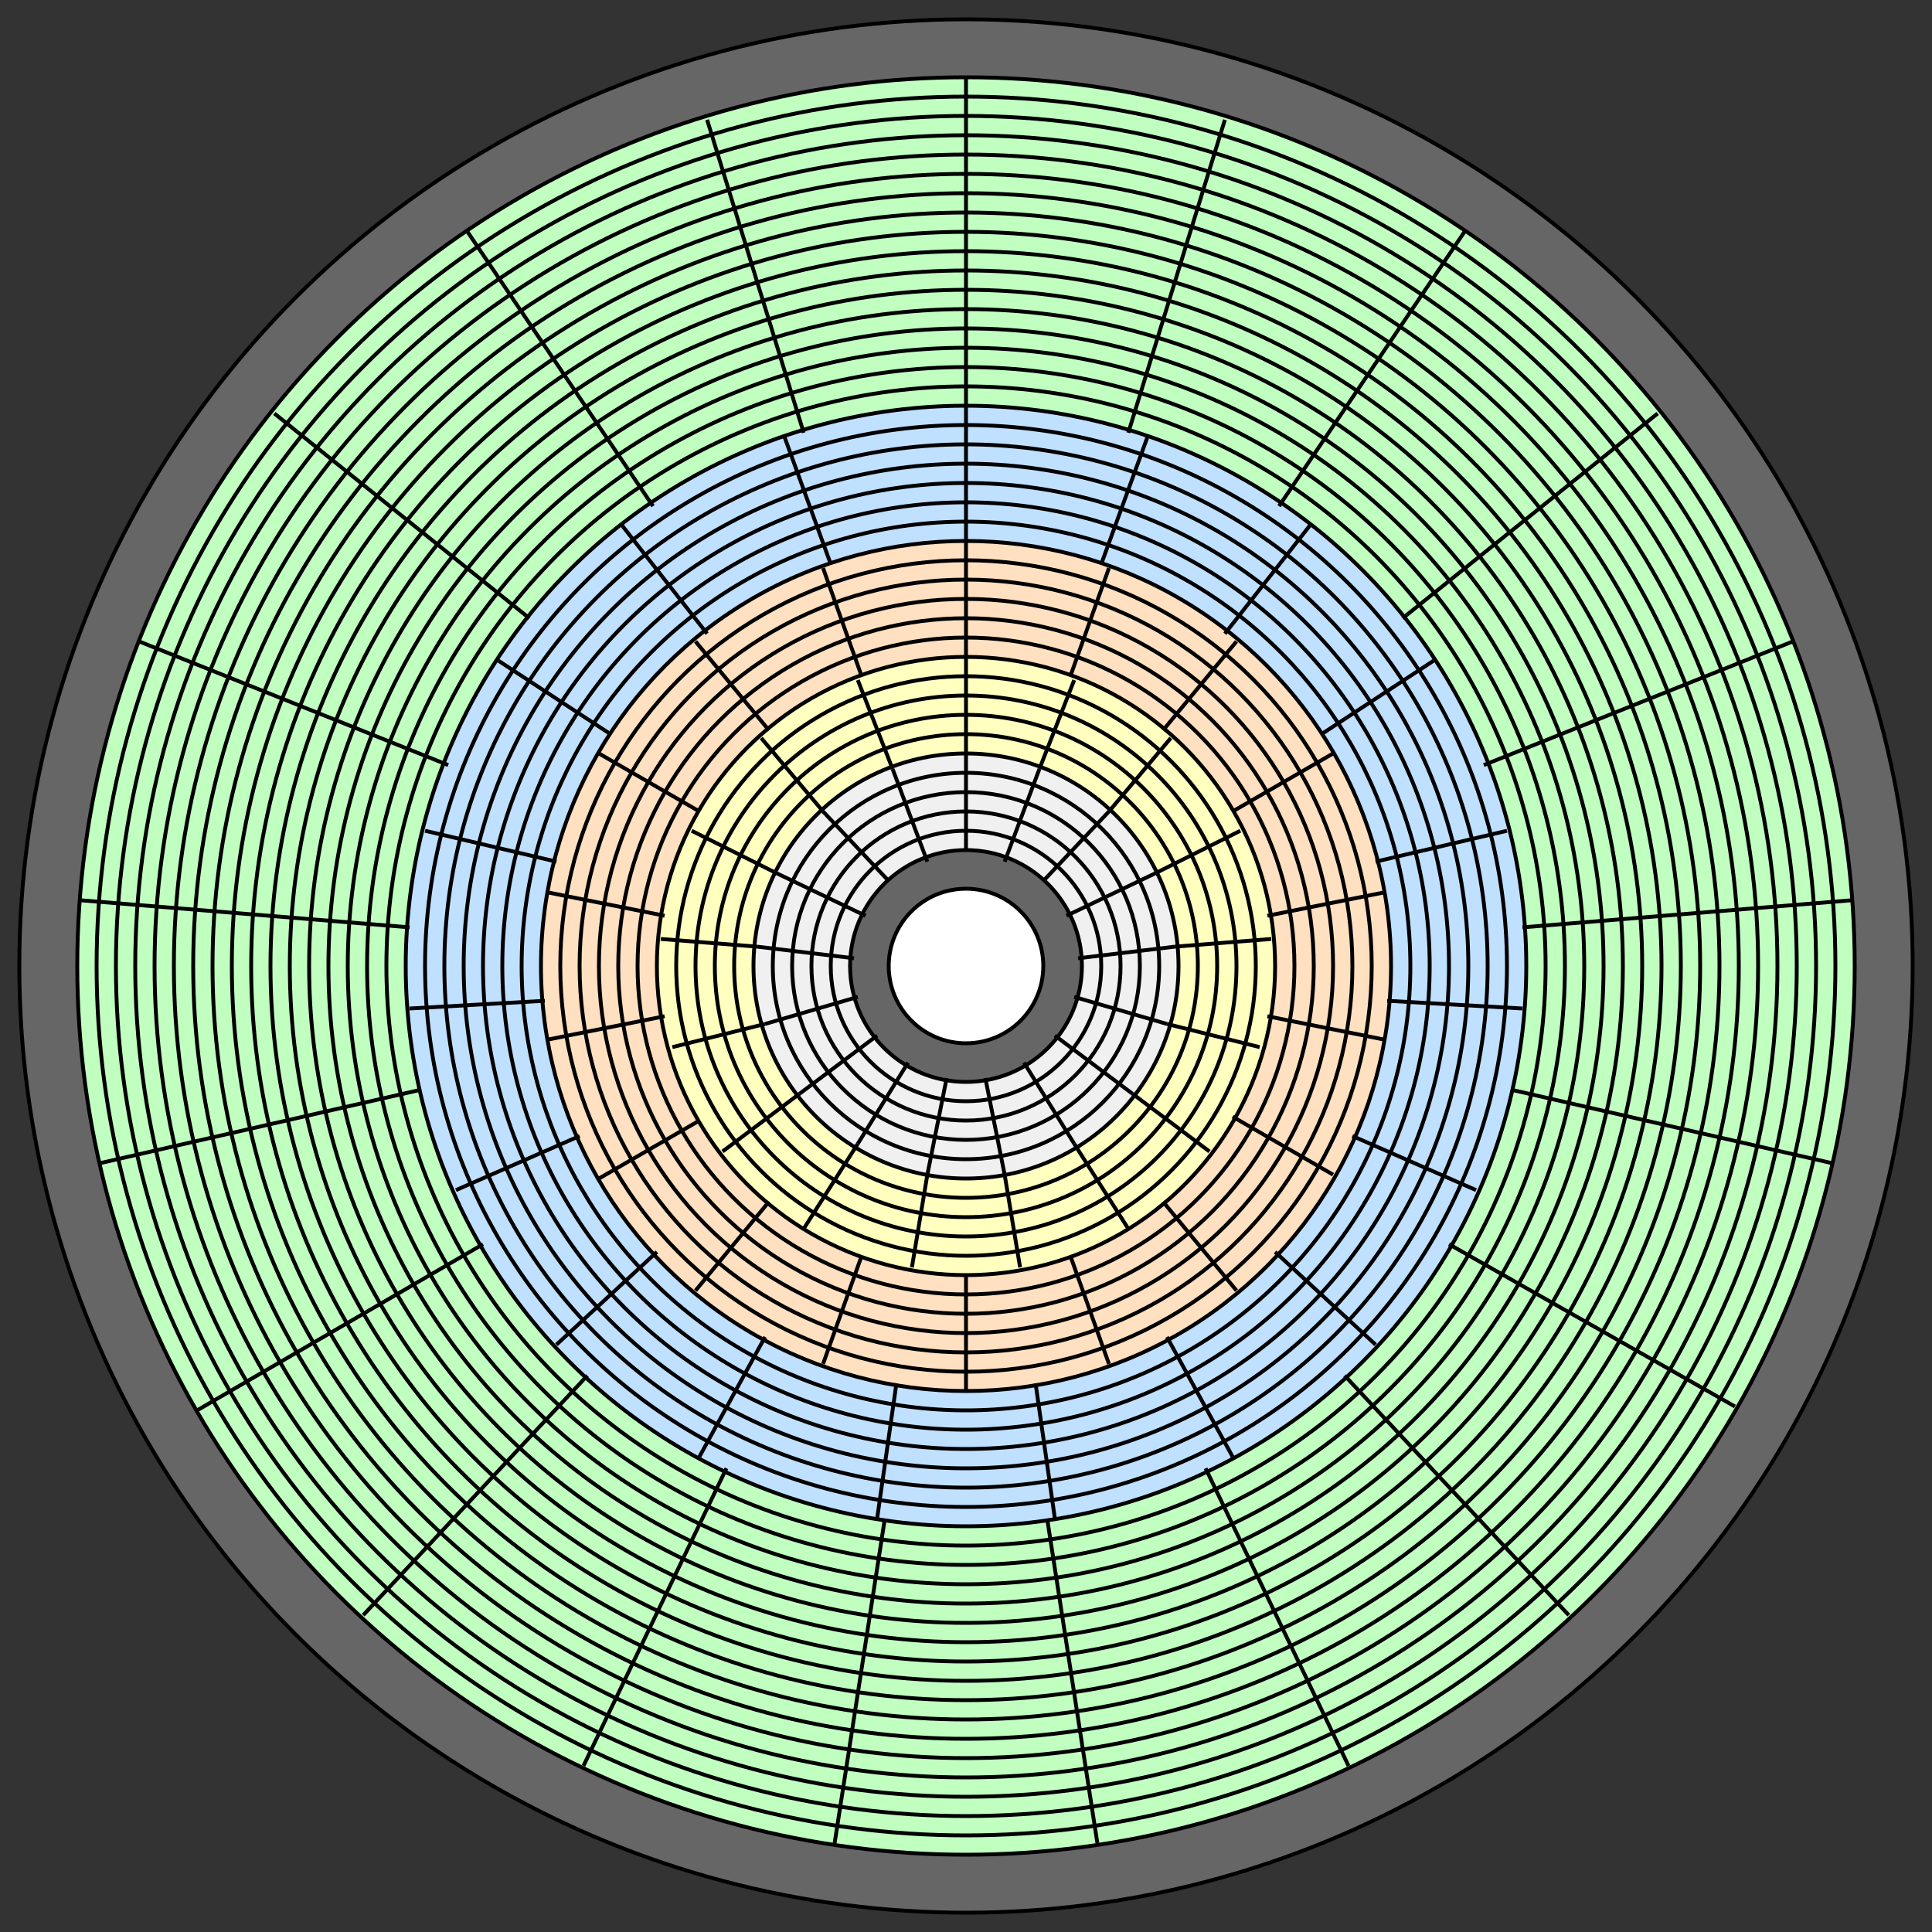 <?xml version="1.0"?>
<!-- Generated by SVGo -->
<svg width="500" height="500"
     viewBox="0 0 500 500"
     xmlns="http://www.w3.org/2000/svg"
     xmlns:xlink="http://www.w3.org/1999/xlink">
<rect x="0" y="0" width="500" height="500" fill="#333333" stroke="none"/>
<g transform="translate(250 250)">
<g stroke='black' stroke-width='1px' >
<circle cx="0" cy="0" r="245" fill='#666' />
<circle cx="0" cy="0" r="230" fill='#c0ffc0' />
<circle cx="0" cy="0" r="225" fill='#c0ffc0' />
<circle cx="0" cy="0" r="220" fill='#c0ffc0' />
<circle cx="0" cy="0" r="215" fill='#c0ffc0' />
<circle cx="0" cy="0" r="210" fill='#c0ffc0' />
<circle cx="0" cy="0" r="205" fill='#c0ffc0' />
<circle cx="0" cy="0" r="200" fill='#c0ffc0' />
<circle cx="0" cy="0" r="195" fill='#c0ffc0' />
<circle cx="0" cy="0" r="190" fill='#c0ffc0' />
<circle cx="0" cy="0" r="185" fill='#c0ffc0' />
<circle cx="0" cy="0" r="180" fill='#c0ffc0' />
<circle cx="0" cy="0" r="175" fill='#c0ffc0' />
<circle cx="0" cy="0" r="170" fill='#c0ffc0' />
<circle cx="0" cy="0" r="165" fill='#c0ffc0' />
<circle cx="0" cy="0" r="160" fill='#c0ffc0' />
<circle cx="0" cy="0" r="155" fill='#c0ffc0' />
<circle cx="0" cy="0" r="150" fill='#c0ffc0' />
<circle cx="0" cy="0" r="145" fill='#c0e0ff' />
<circle cx="0" cy="0" r="140" fill='#c0e0ff' />
<circle cx="0" cy="0" r="135" fill='#c0e0ff' />
<circle cx="0" cy="0" r="130" fill='#c0e0ff' />
<circle cx="0" cy="0" r="125" fill='#c0e0ff' />
<circle cx="0" cy="0" r="120" fill='#c0e0ff' />
<circle cx="0" cy="0" r="115" fill='#c0e0ff' />
<circle cx="0" cy="0" r="110" fill='#ffe0c0' />
<circle cx="0" cy="0" r="105" fill='#ffe0c0' />
<circle cx="0" cy="0" r="100" fill='#ffe0c0' />
<circle cx="0" cy="0" r="95" fill='#ffe0c0' />
<circle cx="0" cy="0" r="90" fill='#ffe0c0' />
<circle cx="0" cy="0" r="85" fill='#ffe0c0' />
<circle cx="0" cy="0" r="80" fill='#ffffc0' />
<circle cx="0" cy="0" r="75" fill='#ffffc0' />
<circle cx="0" cy="0" r="70" fill='#ffffc0' />
<circle cx="0" cy="0" r="65" fill='#ffffc0' />
<circle cx="0" cy="0" r="60" fill='#ffffc0' />
<circle cx="0" cy="0" r="55" fill='#f0f0f0' />
<circle cx="0" cy="0" r="50" fill='#f0f0f0' />
<circle cx="0" cy="0" r="45" fill='#f0f0f0' />
<circle cx="0" cy="0" r="40" fill='#f0f0f0' />
<circle cx="0" cy="0" r="35" fill='#f0f0f0' />
<circle cx="0" cy="0" r="30" fill='#666' />
<line x1="0" y1="-55" x2="0" y2="-30" />
<line x1="19" y1="-51" x2="10" y2="-27" />
<line x1="37" y1="-40" x2="20" y2="-22" />
<line x1="49" y1="-24" x2="26" y2="-13" />
<line x1="54" y1="-5" x2="29" y2="-2" />
<line x1="52" y1="15" x2="28" y2="8" />
<line x1="43" y1="33" x2="23" y2="18" />
<line x1="28" y1="46" x2="15" y2="25" />
<line x1="10" y1="54" x2="5" y2="29" />
<line x1="-10" y1="54" x2="-5" y2="29" />
<line x1="-28" y1="46" x2="-15" y2="25" />
<line x1="-43" y1="33" x2="-23" y2="18" />
<line x1="-52" y1="15" x2="-28" y2="8" />
<line x1="-54" y1="-5" x2="-29" y2="-2" />
<line x1="-49" y1="-24" x2="-26" y2="-13" />
<line x1="-37" y1="-40" x2="-20" y2="-22" />
<line x1="-19" y1="-51" x2="-10" y2="-27" />
<line x1="0" y1="-80" x2="0" y2="-55" />
<line x1="28" y1="-74" x2="19" y2="-51" />
<line x1="53" y1="-59" x2="37" y2="-40" />
<line x1="71" y1="-35" x2="49" y2="-24" />
<line x1="79" y1="-7" x2="54" y2="-5" />
<line x1="76" y1="21" x2="52" y2="15" />
<line x1="63" y1="48" x2="43" y2="33" />
<line x1="42" y1="68" x2="28" y2="46" />
<line x1="14" y1="78" x2="10" y2="54" />
<line x1="-14" y1="78" x2="-10" y2="54" />
<line x1="-42" y1="68" x2="-28" y2="46" />
<line x1="-63" y1="48" x2="-43" y2="33" />
<line x1="-76" y1="21" x2="-52" y2="15" />
<line x1="-79" y1="-7" x2="-54" y2="-5" />
<line x1="-71" y1="-35" x2="-49" y2="-24" />
<line x1="-53" y1="-59" x2="-37" y2="-40" />
<line x1="-28" y1="-74" x2="-19" y2="-51" />
<line x1="0" y1="-110" x2="0" y2="-80" />
<line x1="37" y1="-103" x2="27" y2="-75" />
<line x1="70" y1="-84" x2="51" y2="-61" />
<line x1="95" y1="-55" x2="69" y2="-40" />
<line x1="108" y1="-19" x2="78" y2="-13" />
<line x1="108" y1="19" x2="78" y2="13" />
<line x1="95" y1="54" x2="69" y2="39" />
<line x1="70" y1="84" x2="51" y2="61" />
<line x1="37" y1="103" x2="27" y2="75" />
<line x1="0" y1="110" x2="0" y2="80" />
<line x1="-37" y1="103" x2="-27" y2="75" />
<line x1="-70" y1="84" x2="-51" y2="61" />
<line x1="-95" y1="55" x2="-69" y2="40" />
<line x1="-108" y1="19" x2="-78" y2="13" />
<line x1="-108" y1="-19" x2="-78" y2="-13" />
<line x1="-95" y1="-55" x2="-69" y2="-40" />
<line x1="-70" y1="-84" x2="-51" y2="-61" />
<line x1="-37" y1="-103" x2="-27" y2="-75" />
<line x1="0" y1="-145" x2="0" y2="-110" />
<line x1="47" y1="-137" x2="35" y2="-104" />
<line x1="89" y1="-114" x2="67" y2="-86" />
<line x1="121" y1="-79" x2="92" y2="-60" />
<line x1="140" y1="-35" x2="106" y2="-27" />
<line x1="144" y1="11" x2="109" y2="9" />
<line x1="132" y1="58" x2="100" y2="44" />
<line x1="106" y1="98" x2="80" y2="74" />
<line x1="69" y1="127" x2="52" y2="96" />
<line x1="23" y1="143" x2="18" y2="108" />
<line x1="-23" y1="143" x2="-18" y2="108" />
<line x1="-69" y1="127" x2="-52" y2="96" />
<line x1="-106" y1="98" x2="-80" y2="74" />
<line x1="-132" y1="58" x2="-100" y2="44" />
<line x1="-144" y1="11" x2="-109" y2="9" />
<line x1="-140" y1="-35" x2="-106" y2="-27" />
<line x1="-121" y1="-79" x2="-92" y2="-60" />
<line x1="-89" y1="-114" x2="-67" y2="-86" />
<line x1="-47" y1="-137" x2="-35" y2="-104" />
<line x1="0" y1="-230" x2="0" y2="-145" />
<line x1="67" y1="-219" x2="42" y2="-138" />
<line x1="129" y1="-190" x2="81" y2="-119" />
<line x1="179" y1="-143" x2="113" y2="-90" />
<line x1="214" y1="-84" x2="134" y2="-52" />
<line x1="229" y1="-17" x2="144" y2="-10" />
<line x1="224" y1="51" x2="141" y2="32" />
<line x1="199" y1="114" x2="125" y2="72" />
<line x1="156" y1="168" x2="98" y2="106" />
<line x1="99" y1="207" x2="62" y2="130" />
<line x1="34" y1="227" x2="21" y2="143" />
<line x1="-34" y1="227" x2="-21" y2="143" />
<line x1="-99" y1="207" x2="-62" y2="130" />
<line x1="-156" y1="168" x2="-98" y2="106" />
<line x1="-199" y1="115" x2="-125" y2="72" />
<line x1="-224" y1="51" x2="-141" y2="32" />
<line x1="-229" y1="-17" x2="-144" y2="-10" />
<line x1="-214" y1="-84" x2="-134" y2="-52" />
<line x1="-179" y1="-143" x2="-113" y2="-90" />
<line x1="-129" y1="-190" x2="-81" y2="-119" />
<line x1="-67" y1="-219" x2="-42" y2="-138" />
<circle cx="0" cy="0" r="20" fill='#fff' />
</g>
</g>
</svg>
